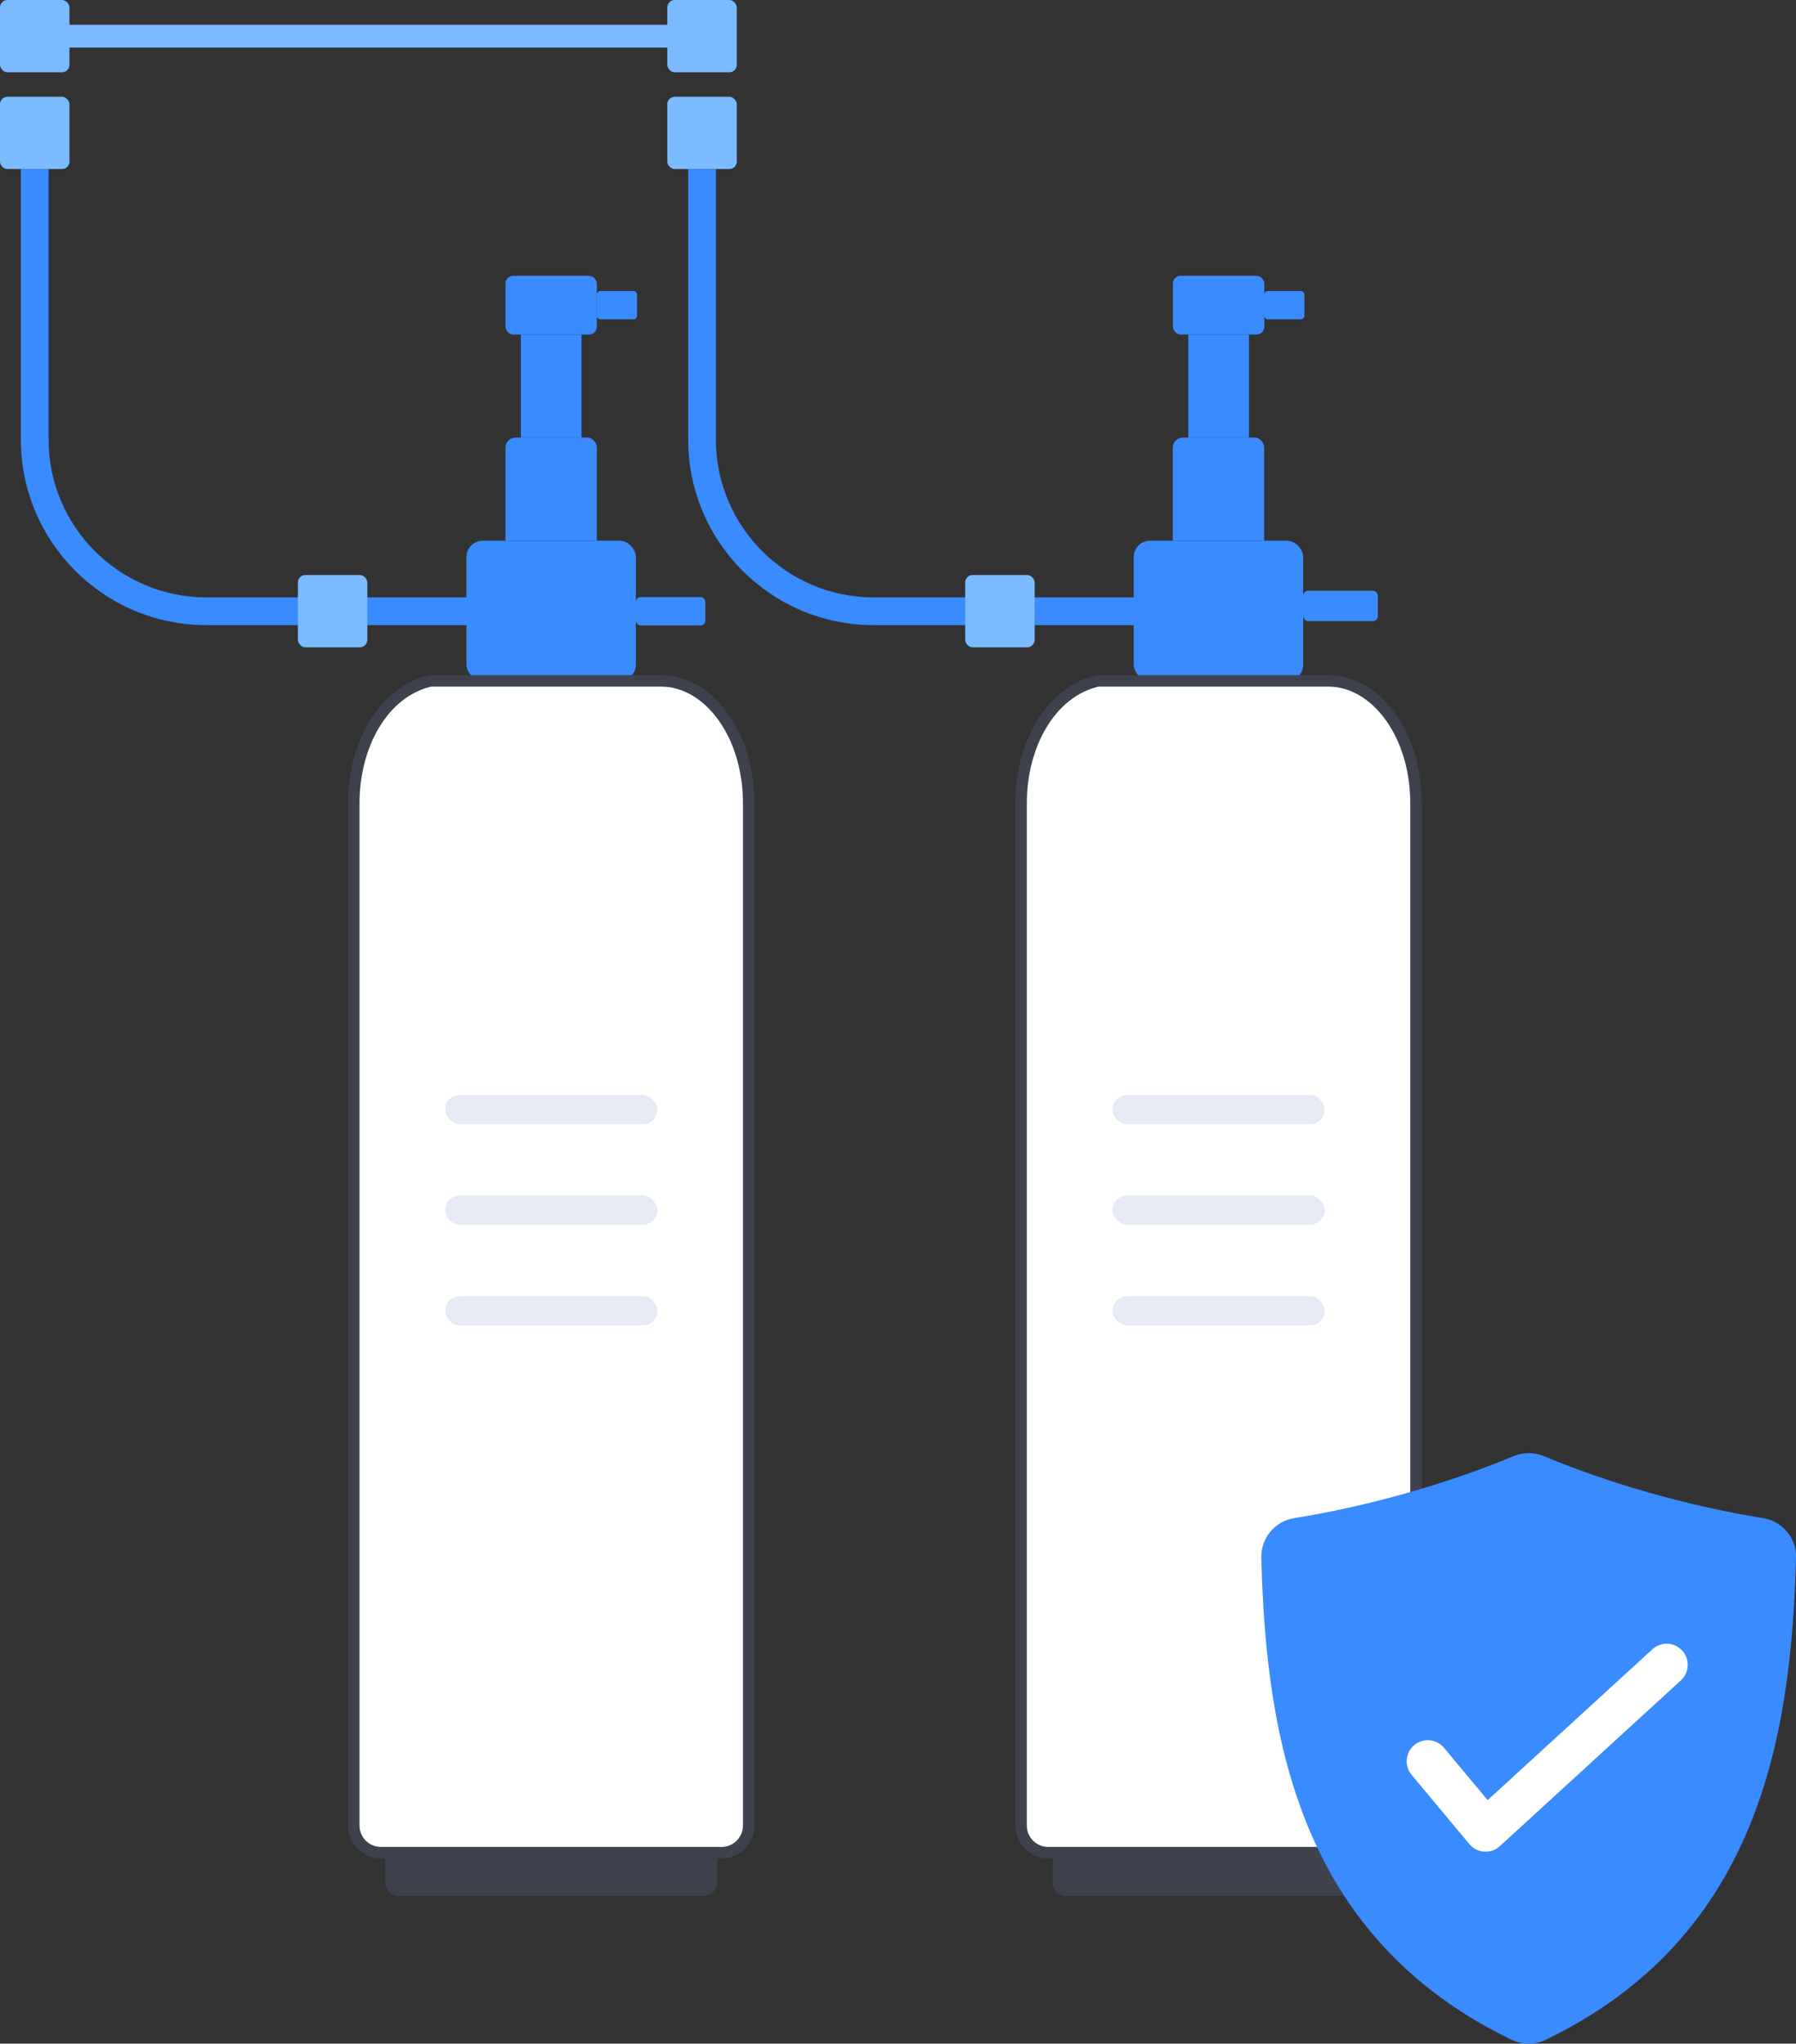 <svg xmlns="http://www.w3.org/2000/svg" id="Capa_2" data-name="Capa 2" viewBox="0 0 120.52 137.08"><rect x="0" y="0" width="120.52" height="137.08" fill="#333333" stroke="none"/><defs><style>      .cls-1 {        fill: none;        stroke: #fff;        stroke-linecap: round;        stroke-linejoin: round;        stroke-width: 2.83px;      }      .cls-2 {        fill: #3e424e;      }      .cls-3 {        fill: #fff;        stroke: #3e424e;        stroke-miterlimit: 10;        stroke-width: .77px;      }      .cls-4 {        fill: #7bbaff;      }      .cls-5 {        fill: #e6eaf5;      }      .cls-6 {        fill: #3a8bff;      }    </style></defs><g id="Capa_1-2" data-name="Capa 1"><path class="cls-2" d="M47.09,124.27H25.85v1.99c0,.5,.41,.91,.91,.91h20.46c.5,0,.91-.41,.91-.91v-1.99h-1.03Z"></path><path class="cls-6" d="M40.89,41.93H13.84c-6.86,0-12.44-5.58-12.44-12.44V11.34h1.86V29.49c0,5.83,4.75,10.58,10.58,10.58h27.06v1.86Z"></path><path class="cls-2" d="M91.87,124.27h-21.23v1.99c0,.5,.41,.91,.91,.91h20.46c.5,0,.91-.41,.91-.91v-1.99h-1.03Z"></path><rect class="cls-4" x="44.78" y="6.49" width="4.66" height="4.85" rx=".5" ry=".5"></rect><rect class="cls-4" y="6.49" width="4.66" height="4.85" rx=".5" ry=".5"></rect><rect class="cls-4" x="1.9" y="1.66" width="45.87" height="1.53" rx=".76" ry=".76"></rect><path class="cls-6" d="M85.67,41.93h-27.05c-6.86,0-12.44-5.58-12.44-12.44V11.34h1.86V29.49c0,5.83,4.75,10.58,10.58,10.58h27.05v1.86Z"></path><rect class="cls-4" x="19.99" y="38.57" width="4.66" height="4.85" rx=".5" ry=".5"></rect><rect class="cls-4" x="64.77" y="38.57" width="4.66" height="4.85" rx=".5" ry=".5"></rect><rect class="cls-4" width="4.66" height="4.85" rx=".5" ry=".5"></rect><rect class="cls-4" x="44.78" width="4.66" height="4.85" rx=".5" ry=".5"></rect><rect class="cls-6" x="31.3" y="36.27" width="11.37" height="9.4" rx="1.09" ry="1.09"></rect><path class="cls-6" d="M34.61,29.35h4.76c.38,0,.68,.31,.68,.68v6.23h-6.13v-6.23c0-.38,.31-.68,.68-.68Z"></path><rect class="cls-6" x="33.92" y="18.5" width="6.13" height="3.94" rx=".52" ry=".52"></rect><rect class="cls-6" x="40.05" y="19.52" width="2.7" height="1.9" rx=".24" ry=".24"></rect><rect class="cls-6" x="42.67" y="40.05" width="4.66" height="1.9" rx=".31" ry=".31"></rect><rect class="cls-6" x="34.95" y="22.44" width="4.07" height="6.91"></rect><rect class="cls-6" x="76.08" y="36.27" width="11.37" height="9.4" rx="1.09" ry="1.09"></rect><path class="cls-6" d="M79.39,29.35h4.76c.38,0,.68,.31,.68,.68v6.23h-6.13v-6.23c0-.38,.31-.68,.68-.68Z"></path><rect class="cls-6" x="78.71" y="18.5" width="6.13" height="3.94" rx=".52" ry=".52"></rect><rect class="cls-6" x="84.83" y="19.52" width="2.7" height="1.9" rx=".24" ry=".24"></rect><rect class="cls-6" x="87.45" y="39.62" width="5.01" height="2.04" rx=".34" ry=".34"></rect><rect class="cls-6" x="79.74" y="22.44" width="4.07" height="6.91"></rect><path class="cls-3" d="M48.77,48.44h0c-1.12-1.76-2.72-2.77-4.41-2.77h-15.47c-3.2,.73-5.15,4.33-5.15,8.19V122.45c0,1,.81,1.82,1.82,1.82h22.86c1,0,1.82-.81,1.82-1.82V53.85c0-1.99-.52-3.92-1.47-5.41Z"></path><path class="cls-3" d="M93.55,48.44h0c-1.12-1.76-2.72-2.77-4.41-2.77h-15.47c-3.2,.73-5.15,4.33-5.15,8.19V122.45c0,1,.81,1.82,1.82,1.82h22.86c1,0,1.82-.81,1.82-1.82V53.85c0-1.99-.52-3.92-1.47-5.41Z"></path><rect class="cls-5" x="29.87" y="73.44" width="14.24" height="1.97" rx=".99" ry=".99"></rect><rect class="cls-5" x="29.87" y="80.19" width="14.24" height="1.97" rx=".99" ry=".99"></rect><rect class="cls-5" x="29.87" y="86.94" width="14.24" height="1.97" rx=".99" ry=".99"></rect><rect class="cls-5" x="74.65" y="73.44" width="14.24" height="1.97" rx=".99" ry=".99"></rect><rect class="cls-5" x="74.65" y="80.19" width="14.24" height="1.97" rx=".99" ry=".99"></rect><rect class="cls-5" x="74.65" y="86.94" width="14.24" height="1.97" rx=".99" ry=".99"></rect><g><path class="cls-6" d="M120.52,104.49c-.32,12.13-2.56,25.45-16.79,32.33-.36,.17-.75,.26-1.15,.26s-.79-.09-1.15-.26c-14.23-6.88-16.48-20.2-16.79-32.33-.04-1.31,.91-2.46,2.21-2.66,4.9-.78,10.26-2.3,14.72-4.16,.65-.27,1.38-.27,2.03,0,4.46,1.87,9.82,3.38,14.72,4.16,1.29,.21,2.24,1.35,2.21,2.66h0Z"></path><polyline class="cls-1" points="95.81 118.14 99.69 122.79 111.84 111.67"></polyline></g></g></svg>